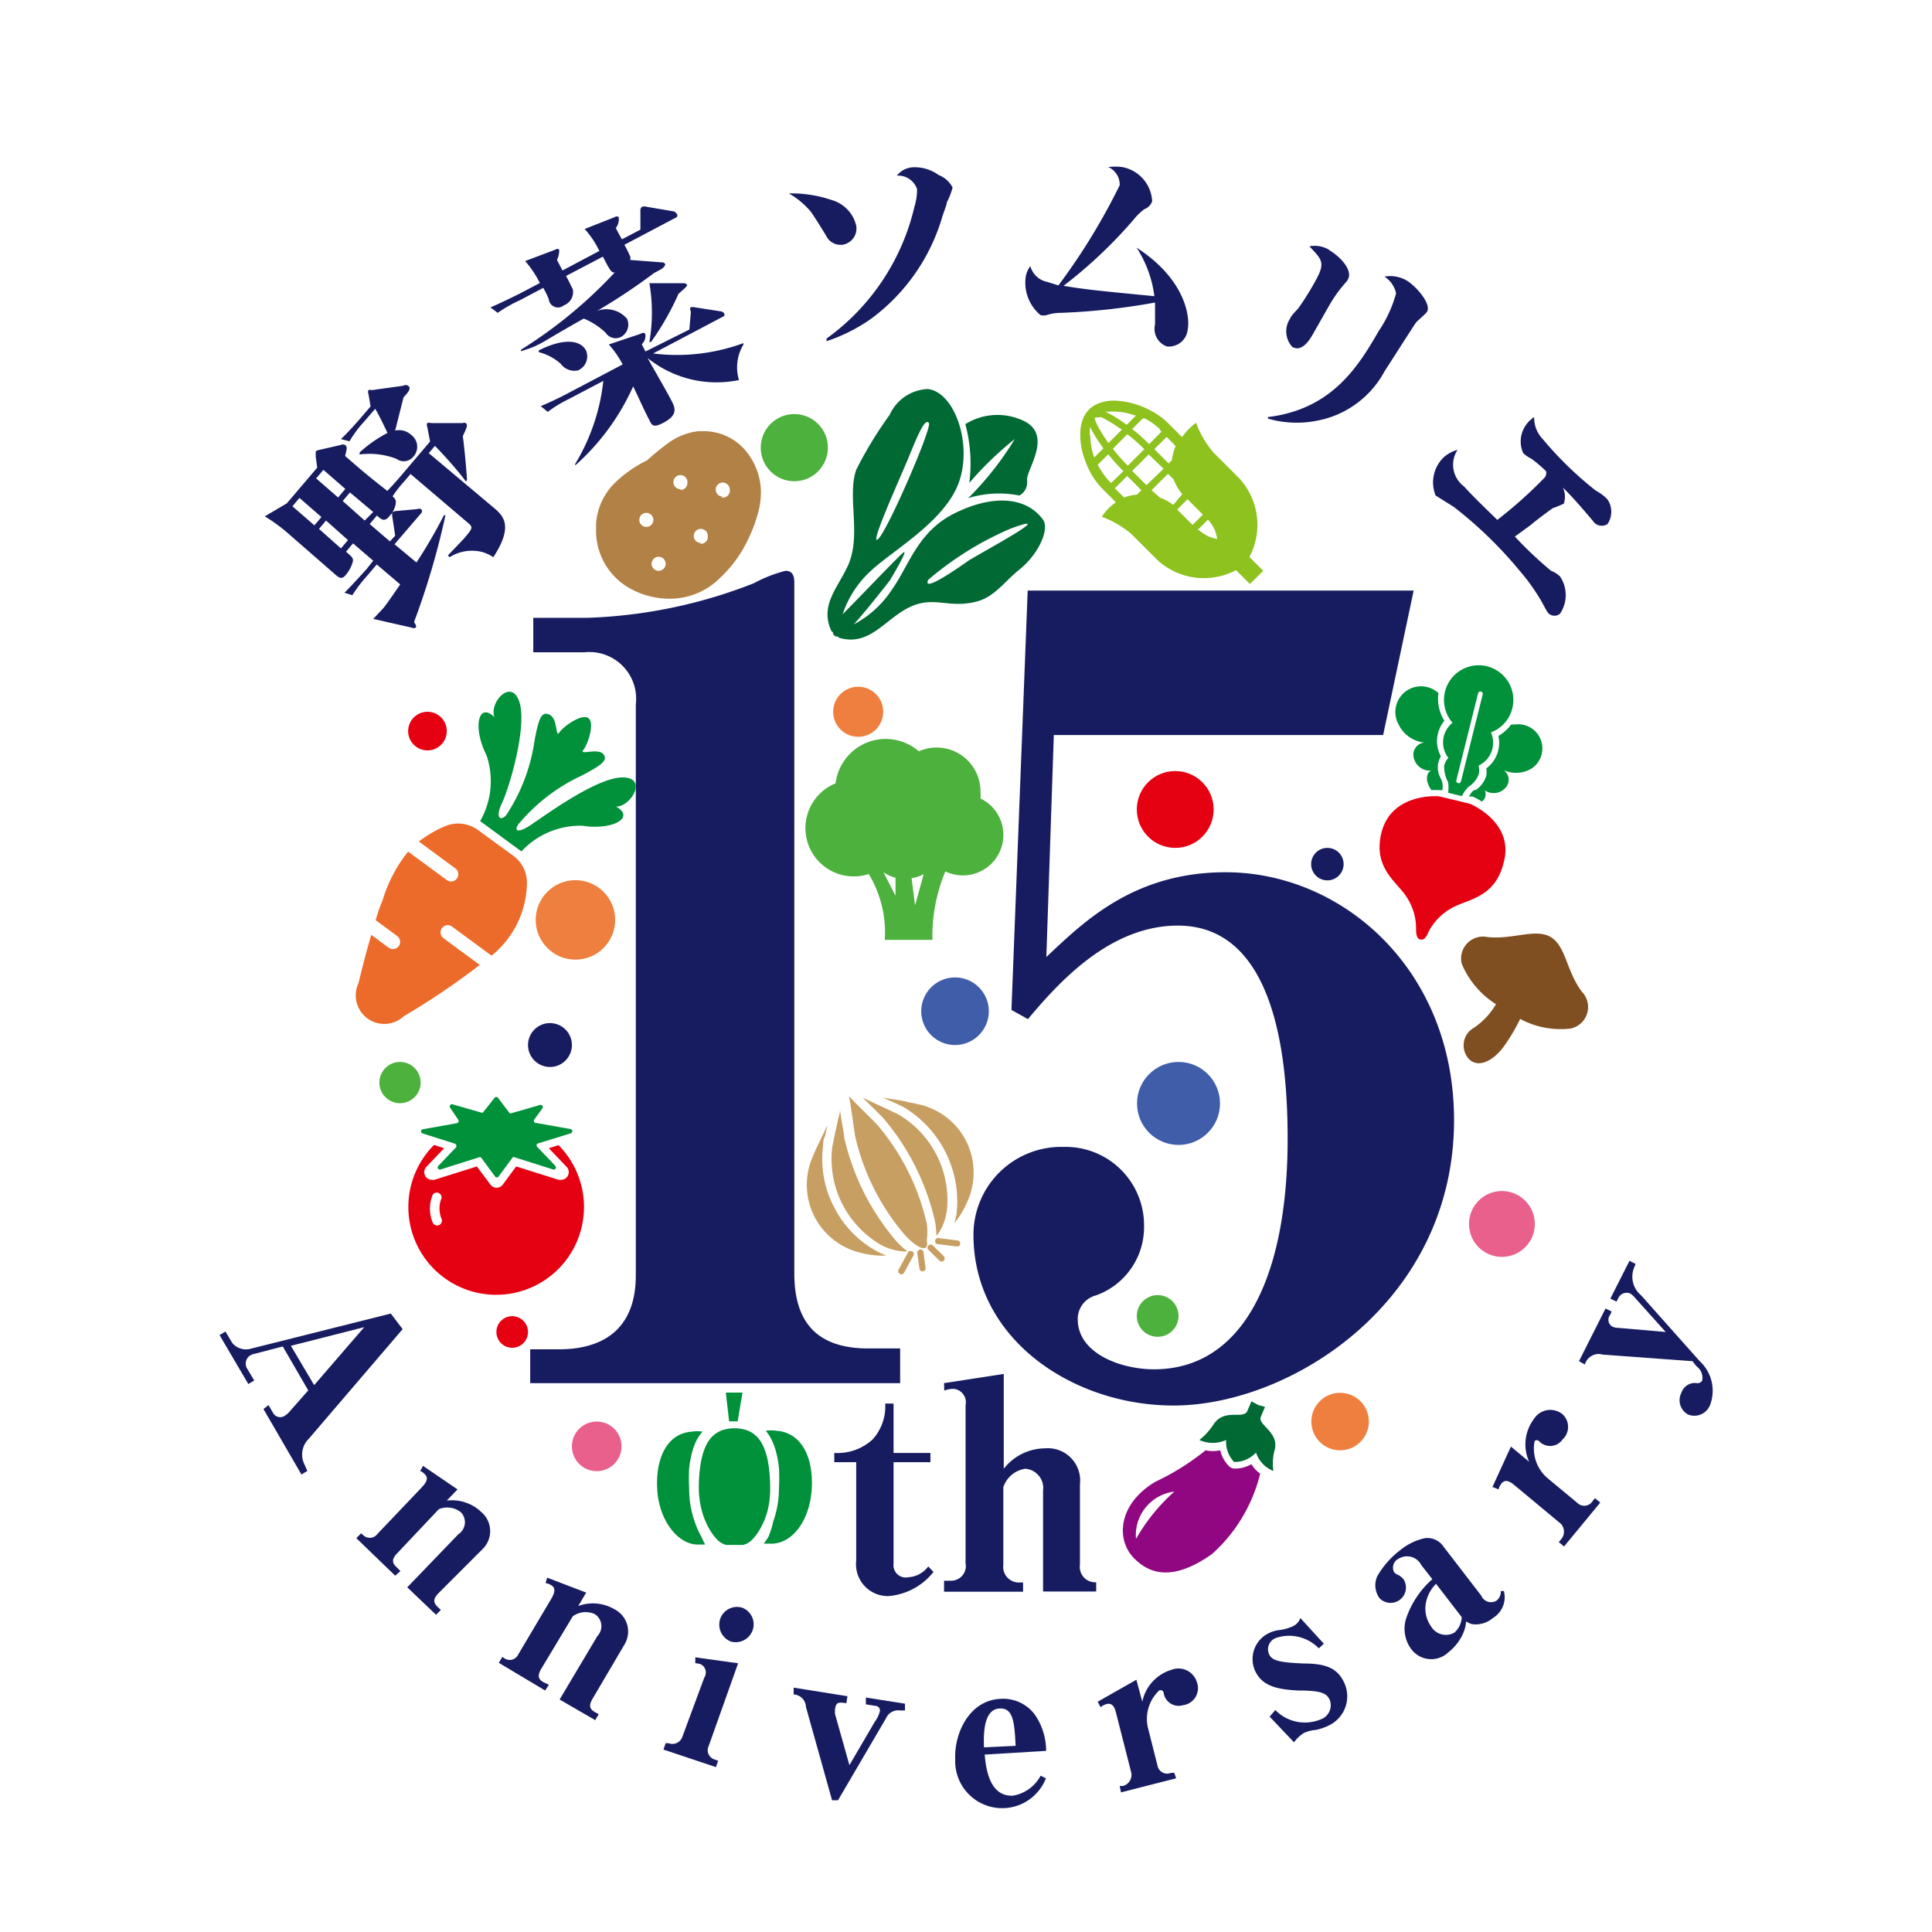 <svg id="3e9e738e-3ca2-4354-bedd-81f825aae73d" data-name="レイヤー 1" xmlns="http://www.w3.org/2000/svg" width="88" height="88" viewBox="0 0 88 88">
  <defs>
    <style>
      .c02f001f-c49b-4207-9b26-c9a07c8bf3a7 {
        fill: #fff;
      }

      .\35 8edbd25-a81b-4fb5-8ee5-bc3104b7f5a6 {
        fill: #171c61;
      }

      .d2acc31f-94ba-41d7-abcc-cb580df62904 {
        fill: #4db13d;
      }

      .\30 9c061a5-f062-45bc-b049-9e3554d45dfb {
        fill: #e50012;
      }

      .d2e4d9c7-347e-4951-b05f-f96098408fd0 {
        fill: #00913a;
      }

      .\38 65712be-7b90-450a-a1dc-2edf53a509e9 {
        fill: #006934;
      }

      .ed6c345c-5d73-4e03-99dd-c69bf7919fcd {
        fill: #910782;
      }

      .\32 4e1e818-e9d1-474a-8f4d-93ab2b4fb6ca {
        fill: #ec6b2a;
      }

      .cb21076c-ec13-4a5c-8f95-33d801203825 {
        fill: #c79f62;
      }

      .\32 c199369-c293-4282-8119-871145c61422 {
        fill: #b28146;
      }

      .\33 8619a5b-bc3a-4b18-ad17-e1659b60ffc2 {
        fill: #804f21;
      }

      .ba6241e6-494a-4e42-9c22-7b994c6e149f {
        fill: #8dc21f;
      }

      .\33 0fd98dc-3fba-4220-9b01-778b96ea3b28 {
        fill: #ee7f3e;
      }

      .\32 bd8224f-399c-4b0b-9986-fbabcc234918 {
        fill: #e9608d;
      }

      .\38 0f375eb-2cb0-440d-b09d-cbbbda1ee868 {
        fill: #405da9;
      }
    </style>
  </defs>
  <title>15th_logo</title>
  <g>
    <circle class="c02f001f-c49b-4207-9b26-c9a07c8bf3a7" cx="44" cy="44" r="44"/>
    <g>
      <g>
        <path class="58edbd25-a81b-4fb5-8ee5-bc3104b7f5a6" d="M21.08,19.87c0.06,0.37.19,1.79,0.19,2l-0.05.06c-0.31-.43-1-1.21-1.41-1.62l-0.28.33,3,2.52c0.43,0.37.84,0.84-.06,2.22a1.78,1.78,0,0,0-.52-0.24,1.9,1.9,0,0,0-1.47.24L20.4,25.3c0.12-.13.66-0.68,0.76-0.8,0.41-.48.39-0.49,0.09-0.74L18.7,21.59l-0.29.34a5.35,5.35,0,0,0-.53.68c0.13,0.11.26,0.22,0,.73A0.32,0.32,0,0,1,18,23.28L19,23.19a0.23,0.23,0,0,1,.18,0,0.13,0.13,0,0,1,0,.19l-1.21,1.41,1,0.83a22.92,22.92,0,0,0,1.25-2.15h0.07a35,35,0,0,1-1.43,4.86c0.09,0.15.12,0.21,0.07,0.26a0.17,0.17,0,0,1-.17,0L17,28.19l0.46-.49c0.15-.17.71-1,0.77-1.08l-1.07-.91-0.44.52a6.28,6.28,0,0,0-.67.88L15.69,27c0.45-.45.93-1,1-1.07L17,25.54l-0.92-.79-0.32.38c0.29,0.25.34,0.29,0.31,0.46a1.62,1.62,0,0,1-.34.62c-0.17.2-.3,0.1-0.48-0.06l-2.11-1.84a7.51,7.51,0,0,0-1.08-.79l1-.59,1.39-1.63-0.07-.5c0-.19,0-0.2,0-0.24a0.32,0.32,0,0,1,.13-0.06l1-.23a0.23,0.23,0,0,1,.21,0c0.1,0.09.09,0.13,0,.5,0.82,0.71.88,0.77,1.92,1.59,0.26-.26.68-0.75,0.7-0.78l1.25-1.47-0.13-.67a0.21,0.21,0,0,1,0-.17,0.27,0.27,0,0,1,.17,0l1.45,0a0.15,0.15,0,0,1,.13,0C21.31,19.36,21.29,19.41,21.08,19.87Zm-7.44,2.81-0.32.38,1,0.87,0.32-.38Zm1.09-1.28-0.33.39,1,0.87,0.33-.39Zm0.12,2.31-0.32.38,1,0.89,0.32-.38Zm3.53-5.61L18,19.61a0.82,0.82,0,0,1,.73.2,0.67,0.67,0,0,1,.09,1,0.56,0.56,0,0,1-.76.09,3.45,3.45,0,0,0-1.68-.2l0-.09a5.79,5.79,0,0,1,1.27-.89c-0.25-.53-0.43-0.88-0.56-1.1l-0.51.59a5.1,5.1,0,0,0-.66.89L15.53,20c0.46-.44.93-1,1-1.08l0.35-.41-0.1-.58a0.21,0.21,0,0,1,0-.16,0.23,0.23,0,0,1,.15,0l1.44-.2a0.21,0.21,0,0,1,.22,0C18.73,17.68,18.64,17.82,18.38,18.1Zm-2.44,4.33-0.33.39,1,0.89L17,23.32Zm1.78,1.1c-0.21.25-.35,0.14-0.55-0.05l-0.33.39,0.92,0.79L18,24.4l-0.13-.86a0.44,0.44,0,0,1,0-.18S17.77,23.47,17.72,23.53Z"/>
        <path class="58edbd25-a81b-4fb5-8ee5-bc3104b7f5a6" d="M30.75,9.93l-2.31,1.22a5.39,5.39,0,0,1,.26.52,0.22,0.22,0,0,1,0,.17l1.44,0.11a0.15,0.15,0,0,1,.16.09c0,0.08-.12.18-0.15,0.2s-0.24.14-.35,0.19a27.34,27.34,0,0,1-2.6,1.73,1.23,1.23,0,0,1,1.36.36,0.64,0.64,0,0,1-.3.84,0.54,0.54,0,0,1-.67-0.2,3.21,3.21,0,0,0-1-.65c-0.57.32-1.14,0.65-1.73,1S24,15.9,23.73,16l0-.07A21,21,0,0,0,28,12.41c-0.14,0-.17,0-0.54-0.72l-1.68.88c0.1,0.16.25,0.5,0.31,0.6a0.65,0.65,0,0,1-.41.74,0.42,0.42,0,0,1-.68-0.25c0-.08-0.22-0.48-0.25-0.55l-1.08.57a6.31,6.31,0,0,0-1,.57L22.34,14c0.59-.25,1.23-0.58,1.32-0.62l0.93-.49a4.82,4.82,0,0,0-.67-1l1.38-.52a0.13,0.13,0,0,1,.17,0,1,1,0,0,1-.1.47l0.25,0.48,1.68-.89a4.2,4.2,0,0,0-.67-1L28,9.89a0.14,0.14,0,0,1,.18,0,0.67,0.67,0,0,1-.13.5s0.24,0.46.28,0.51l0.84-.44,0-.85a0.22,0.22,0,0,1,.07-0.19,0.37,0.37,0,0,1,.22,0l1.18,0.2a0.23,0.23,0,0,1,.17.1A0.12,0.12,0,0,1,30.75,9.93Zm-4.38,6.93a0.77,0.77,0,0,1-.83-0.29,2.37,2.37,0,0,0-1-.53l0-.08c1.09-.55,1.88-0.5,2.15,0A0.69,0.69,0,0,1,26.37,16.85Zm7.29,0.45a5,5,0,0,1-4.16-1c0.16,0.3,1,1.74,1.15,2.07s0.1,0.59-.42.87-0.55.08-.66-0.13c-0.22-.41-0.52-1.1-0.73-1.52a10.61,10.61,0,0,1-2.64,3.6l0-.07a9.19,9.19,0,0,0,1.28-3.78l-1.58.83a5.69,5.69,0,0,0-.95.58l-0.32-.26c0.45-.19.89-0.4,1.32-0.63l2.41-1.27a4.31,4.31,0,0,0-.63-0.91l1.46-.49a0.15,0.15,0,0,1,.2,0,0.51,0.51,0,0,1-.16.48l0.17,0.33,2-1,0.07-.82A0.21,0.21,0,0,1,31.45,14a0.38,0.38,0,0,1,.21,0l1.16,0.18a0.22,0.22,0,0,1,.16.09c0.05,0.1,0,.14-0.08.17l-3.15,1.66a8.77,8.77,0,0,0,4.11-.47l0,0.07A2,2,0,0,0,33.66,17.31Zm-2.75-3.94a12.17,12.17,0,0,1-1.26,2.21l-0.07,0a8,8,0,0,0,0-2.68h1.52a0.2,0.2,0,0,1,.19.07C31.32,13,31.29,13.05,30.92,13.37Z"/>
        <path class="58edbd25-a81b-4fb5-8ee5-bc3104b7f5a6" d="M36.93,9.64a3.68,3.68,0,0,0-1-.83,5.68,5.68,0,0,1,1.95.3A1.6,1.6,0,0,1,39,10.28a0.75,0.75,0,0,1-.64.87,0.73,0.73,0,0,1-.73-0.41C37.48,10.49,37.09,9.86,36.93,9.64Zm0.72,5.78a10.27,10.27,0,0,0,4-6,2.64,2.64,0,0,0,.12-0.81A0.91,0.91,0,0,0,40.85,8a1,1,0,0,1,.72-0.38,1.85,1.85,0,0,1,1.18.35,1.23,1.23,0,0,1,.64.57,3.17,3.17,0,0,1-.26.67c0,0.09-.15.48-0.2,0.63a8.86,8.86,0,0,1-3.28,4.7,7.77,7.77,0,0,1-2,1Z"/>
        <path class="58edbd25-a81b-4fb5-8ee5-bc3104b7f5a6" d="M51.77,11.28C54,12.72,54.21,14.44,54.1,15a0.86,0.86,0,0,1-.95.78,0.85,0.85,0,0,1-.54-1c0-.16,0-0.88,0-1a30.07,30.07,0,0,1-4.28.47,2.07,2.07,0,0,0-.65.1,0.54,0.54,0,0,1-.29,0,1.92,1.92,0,0,1-.66-1.8,1.21,1.21,0,0,1,.2-0.43,1,1,0,0,0,.77.72L48.21,13A29,29,0,0,0,51,8.44a0.87,0.87,0,0,0-.52-0.83,2.5,2.5,0,0,1,.64,0,1.67,1.67,0,0,1,1.36,1.56,0.6,0.6,0,0,1-.36.36,2.82,2.82,0,0,0-.5.49,21,21,0,0,1-3.18,3c1,0.16,1.33.2,4.14,0.47A5.27,5.27,0,0,0,51.77,11.28Z"/>
        <path class="58edbd25-a81b-4fb5-8ee5-bc3104b7f5a6" d="M57.71,19c3-.34,4.2-2.39,5.1-3.94a5.72,5.72,0,0,0,.78-1.7,1.21,1.21,0,0,0-.53-0.76,1.48,1.48,0,0,1,1,.17c0.43,0.25,1.15,1.07.94,1.43-0.06.1-.45,0.42-0.51,0.5s-1.21,1.88-1.43,2.22A4.41,4.41,0,0,1,60,19.16a4.74,4.74,0,0,1-2.24-.09V19Zm2.83-7.61c0.45,0.26,1.11.9,0.85,1.35a1.17,1.17,0,0,1-.14.18,6.15,6.15,0,0,0-.71,1l-0.75,1.32c-0.13.22-.48,0.82-0.93,0.56a1.05,1.05,0,0,1-.09-1.3c0-.08.31-0.39,0.36-0.45,0.19-.26.4-0.59,0.59-0.91,0.67-1.14.6-1.21-.08-1.92A1.27,1.27,0,0,1,60.54,11.38Z"/>
        <path class="58edbd25-a81b-4fb5-8ee5-bc3104b7f5a6" d="M71.23,22.94a4.11,4.11,0,0,1-.49.2c-0.13.08-.85,0.62-1,0.76L69,24.44A17.85,17.85,0,0,0,70.65,26a1.2,1.2,0,0,1,.41.26,1.52,1.52,0,0,1,0,1.69,0.39,0.39,0,0,1-.56-0.05c-0.07-.09-0.3-0.55-0.36-0.63A9,9,0,0,0,69.22,26a18.82,18.82,0,0,0-3-2.91l-0.83-.52a1.59,1.59,0,0,1,.38-1.75,1.54,1.54,0,0,1,.62-0.33,1.23,1.23,0,0,0,.3,1.67c0.33,0.38,1.12,1.14,1.51,1.52a20.19,20.19,0,0,0,2.14-1.91,0.33,0.33,0,0,0,.08-0.31,6.42,6.42,0,0,0-.66-0.56,1.59,1.59,0,0,1-.38-0.26,1.3,1.3,0,0,1,.39-1.56A0.41,0.41,0,0,1,69.88,19a1.39,1.39,0,0,0,.39,1,16.23,16.23,0,0,0,2.42,2.35,2,2,0,0,1,.53.4,1,1,0,0,1,0,1.12,0.48,0.48,0,0,1-.67-0.15c-0.44-.52-0.9-1.06-1.36-1.51A1,1,0,0,1,71.23,22.94Z"/>
      </g>
      <g>
        <path class="58edbd25-a81b-4fb5-8ee5-bc3104b7f5a6" d="M12,64.18L12.23,64l0.21,0.36a0.37,0.37,0,0,0,.54.12,0.84,0.84,0,0,0,.18-0.15l0.88-1-1.16-2-1.31.34a0.7,0.7,0,0,0-.16.06,0.44,0.44,0,0,0-.14.63l0.31,0.52-0.27.16L10,60.81l0.27-.16,0.31,0.52a0.81,0.81,0,0,0,.77.28l6.45-1.62,0.54,0.71-4.28,5a1,1,0,0,0-.22,1.1L14,67l-0.27.16Zm4.59-3.73-3.34.85,1.06,1.79Z"/>
        <path class="58edbd25-a81b-4fb5-8ee5-bc3104b7f5a6" d="M18.55,72.3l2.33-2.42a0.65,0.65,0,0,0,.11-1,1,1,0,0,0-1-.14l-1.89,2c-0.26.27-.25,0.43-0.06,0.62l0.2,0.2L18,71.77l-1.77-1.71,0.22-.22,0.1,0.09a0.43,0.43,0,0,0,.64-0.06l2-2.1c0.24-.25.34-0.45,0.16-0.62A0.61,0.61,0,0,0,19.14,67l0.13-.23,1.57,1.07-0.49.51a1.93,1.93,0,0,1,1.56.51,1.14,1.14,0,0,1,.07,1.7l-2,2c-0.26.27-.25,0.43-0.05,0.63l0.15,0.14-0.22.22Z"/>
        <path class="58edbd25-a81b-4fb5-8ee5-bc3104b7f5a6" d="M25.49,77.41l1.72-2.89a0.65,0.65,0,0,0-.12-1,1,1,0,0,0-1,.1L24.66,76c-0.19.32-.15,0.48,0.09,0.62L25,76.74,24.83,77l-2.11-1.26,0.16-.27L23,75.55a0.43,0.43,0,0,0,.61-0.2l1.49-2.51c0.17-.29.23-0.51,0-0.64a0.61,0.61,0,0,0-.25-0.09l0.07-.25,1.78,0.68-0.36.61a1.93,1.93,0,0,1,1.63.14,1.14,1.14,0,0,1,.46,1.64L27,77.36c-0.19.32-.15,0.48,0.09,0.62l0.18,0.1-0.16.27Z"/>
        <path class="58edbd25-a81b-4fb5-8ee5-bc3104b7f5a6" d="M30.22,79.69l0.1-.29,0.13,0a0.48,0.48,0,0,0,.63-0.29l1-2.7a0.42,0.42,0,0,0-.15-0.6,0.82,0.82,0,0,0-.26-0.05l0-.27,1.95,0.27-1.34,3.77a0.44,0.44,0,0,0,.26.61l0.17,0.06-0.1.29Zm3.07-4.92a0.83,0.83,0,0,1-.48-1.05,0.81,0.81,0,0,1,1-.49,0.81,0.81,0,0,1,.48,1A0.82,0.82,0,0,1,33.29,74.77Z"/>
        <path class="58edbd25-a81b-4fb5-8ee5-bc3104b7f5a6" d="M38.17,82L37.9,82l-1.19-4.25a0.59,0.59,0,0,0-.56-0.57l0-.31,2.45,0.39-0.05.32c-0.33-.05-0.46-0.06-0.51.23a0.93,0.93,0,0,0,0,.28l0.65,2.31,1.17-2A1.21,1.21,0,0,0,40.06,78a0.21,0.21,0,0,0-.19-0.3l-0.43-.07,0-.31,1.78,0.28,0,0.31-0.22,0a0.6,0.6,0,0,0-.64.35Z"/>
        <path class="58edbd25-a81b-4fb5-8ee5-bc3104b7f5a6" d="M44.85,79.92c0.06,0.6.2,1.92,1.29,1.87a1.76,1.76,0,0,0,1.26-.91L47.64,81a2.14,2.14,0,0,1-4.13-.89c-0.05-1.14.63-2.67,2.07-2.73a1.79,1.79,0,0,1,1.57.74,2.92,2.92,0,0,1,.5,1.63Zm0.71-2.1c-0.78,0-.76,1.21-0.74,1.77l1.44-.07C46.21,78.5,46.16,77.8,45.56,77.82Z"/>
        <path class="58edbd25-a81b-4fb5-8ee5-bc3104b7f5a6" d="M53.88,77.67A0.69,0.69,0,0,1,53,77.09,0.14,0.14,0,0,0,52.8,77a1.77,1.77,0,0,0-.51,1.71l0.43,1.7a0.45,0.45,0,0,0,.62.34l0.15,0L53.57,81l-2.51.64L51,81.35l0.15,0a0.53,0.53,0,0,0,.38-0.6L50.83,78c-0.05-.2-0.15-0.46-0.43-0.38a0.69,0.69,0,0,0-.27.14L50,77.51l1.76-1,0.27,1a1.92,1.92,0,0,1,1.32-1.45,0.88,0.88,0,0,1,1.17.57A0.78,0.78,0,0,1,53.88,77.67Z"/>
        <path class="58edbd25-a81b-4fb5-8ee5-bc3104b7f5a6" d="M57.83,78.19l0.26-.3a1.88,1.88,0,0,0,2.08.42,0.68,0.68,0,0,0,.39-0.9C60.42,77.13,60.19,77,59.13,77c-0.9-.05-1.61-0.17-1.95-0.87a1.31,1.31,0,0,1,.65-1.76,1.52,1.52,0,0,1,.41-0.12,1.94,1.94,0,0,0,.56-0.14,0.67,0.67,0,0,0,.43-0.41l1.07,1.17-0.23.21a1.88,1.88,0,0,0-1.93-.48,0.55,0.55,0,0,0-.34.74c0.13,0.27.36,0.38,1.57,0.43,1,0,1.53.2,1.84,0.84a1.47,1.47,0,0,1-.72,2,2.57,2.57,0,0,1-.57.19c-0.19,0-.46.1-0.54,0.14a1.7,1.7,0,0,0-.44.42Z"/>
        <path class="58edbd25-a81b-4fb5-8ee5-bc3104b7f5a6" d="M68,73.7a1.21,1.21,0,0,1-.93.28,0.7,0.7,0,0,1-.29-0.13,1.7,1.7,0,0,1-.21.7,2.28,2.28,0,0,1-.61.72,1.13,1.13,0,0,1-1.69-.17,1.56,1.56,0,0,1-.22-1.39,4.17,4.17,0,0,1,1.19-1.78l-0.5-.64A0.73,0.73,0,0,0,63.7,71a0.45,0.45,0,0,0-.2.61,0.38,0.38,0,0,0,.17.12,0.71,0.71,0,0,1,.27.22,0.7,0.7,0,0,1-1.1.85,1,1,0,0,1-.11-1,4,4,0,0,1,1.07-1.21,2.65,2.65,0,0,1,1.11-.53,0.89,0.89,0,0,1,.85.4l1.71,2.22a0.48,0.48,0,0,0,.69.23,0.52,0.52,0,0,0,.2-0.44H68.5A1.11,1.11,0,0,1,68,73.7Zm-2.59-1.56a1.68,1.68,0,0,0-.44.77,1.4,1.4,0,0,0,.22,1.18,0.78,0.78,0,0,0,1.06.27,1,1,0,0,0,.33-0.7Z"/>
        <path class="58edbd25-a81b-4fb5-8ee5-bc3104b7f5a6" d="M71.17,65.57a0.69,0.69,0,0,1-1.07.07,0.14,0.14,0,0,0-.2,0,1.77,1.77,0,0,0,.59,1.69l1.35,1.12a0.45,0.45,0,0,0,.71-0.09l0.1-.12,0.24,0.2-1.65,2L71,70.24l0.1-.12a0.53,0.53,0,0,0,0-.71l-2.14-1.78c-0.16-.13-0.39-0.28-0.57-0.06a0.68,0.68,0,0,0-.13.27l-0.28-.11,0.84-1.84,0.83,0.69a1.92,1.92,0,0,1,.22-1.95,0.88,0.88,0,0,1,1.28-.23A0.78,0.78,0,0,1,71.17,65.57Z"/>
        <path class="58edbd25-a81b-4fb5-8ee5-bc3104b7f5a6" d="M74.44,57.72A1.1,1.1,0,0,0,74.75,59l2.67,3a1.83,1.83,0,0,1,.47,2,0.77,0.77,0,0,1-1,.43,0.74,0.74,0,0,1-.3-1A0.64,0.64,0,0,1,77.29,63a0.25,0.25,0,0,0,.24-0.11,0.64,0.64,0,0,0-.26-0.66L77.09,62,73,61.7a0.65,0.65,0,0,0-.81.45L71.92,62l1.21-2.4,0.28,0.14-0.07.15a0.36,0.36,0,0,0,.09.53,0.56,0.56,0,0,0,.25.06l2.19,0.19-1.41-1.57a0.81,0.81,0,0,0-.22-0.19,0.43,0.43,0,0,0-.51.18l-0.1.2-0.28-.14,0.87-1.72,0.28,0.14Z"/>
      </g>
      <g>
        <g>
          <path class="58edbd25-a81b-4fb5-8ee5-bc3104b7f5a6" d="M41,63H24.15V61.46h1.29c2.23,0,3.52-1.09,3.52-3.37v-26a2.13,2.13,0,0,0-2.33-2.38H24.29V28.14h2.48a22.66,22.66,0,0,0,7.58-1.58A6.16,6.16,0,0,1,35.78,26c0.3,0,.4.2,0.4,0.54V58c0,2.13.94,3.42,3.37,3.42H41V63Z"/>
          <path class="58edbd25-a81b-4fb5-8ee5-bc3104b7f5a6" d="M47.66,43.59c1.73-1.63,4-3.86,8.17-3.86,5.3,0,10.4,4.41,10.4,11.29,0,8.27-7.43,13-12.78,13-4.56,0-9.11-3-9.11-7.78a4,4,0,0,1,4.11-4,3.57,3.57,0,0,1,3.66,3.61A3.3,3.3,0,0,1,49.93,59a1.11,1.11,0,0,0-.84,1.09c0,1.58,2,2.28,3.47,2.28,4.06,0,6.09-4.21,6.09-10.5,0-3.37-.45-9.71-5-9.71-3.12,0-5.45,2.62-6.83,4.26L46.07,46,46.81,26.9H64.39L63,33.48h-15Z"/>
        </g>
        <path class="d2acc31f-94ba-41d7-abcc-cb580df62904" d="M44.66,36.37a2,2,0,0,0,0-.31,2,2,0,0,0-2.81-1.84,2.3,2.3,0,0,0-3.79,1.46,2.2,2.2,0,0,0,1.51,4.13,5.15,5.15,0,0,1,.73,3h2.17a7.68,7.68,0,0,1,.59-3.12A1.84,1.84,0,1,0,44.66,36.37Zm-4.42,3.36a1.8,1.8,0,0,0,.55.25V40.8Zm1.44,1.51L41.52,40a1.79,1.79,0,0,0,.55-0.18Z"/>
        <g>
          <path class="09c061a5-f062-45bc-b049-9e3554d45dfb" d="M25.44,52.16L25,52.3l0.81,0.85a0.35,0.35,0,0,1-.25.59l-0.11,0-1.94-.61-0.61.83a0.35,0.35,0,0,1-.56,0l-0.62-.83-1.94.61-0.11,0a0.35,0.35,0,0,1-.25-0.59l0.81-.85-0.46-.15A4,4,0,1,0,25.44,52.16ZM20,55.8a0.22,0.22,0,0,1-.29-0.11,1.66,1.66,0,0,1,0-1.27,0.22,0.22,0,0,1,.4.16,1.22,1.22,0,0,0,0,.93A0.22,0.22,0,0,1,20,55.8Z"/>
          <path class="d2e4d9c7-347e-4951-b05f-f96098408fd0" d="M19.23,51.62l1.48,0.47a0.1,0.1,0,0,1,.07.07,0.1,0.1,0,0,1,0,.09l-0.82.86a0.1,0.1,0,0,0,.1.16l1.74-.55a0.1,0.1,0,0,1,.11,0l0.64,0.87a0.1,0.1,0,0,0,.16,0l0.64-.87a0.1,0.1,0,0,1,.11,0l1.74,0.55a0.1,0.1,0,0,0,.1-0.16l-0.82-.86a0.1,0.1,0,0,1,0-.16L26,51.62a0.1,0.1,0,0,0,0-.19l-1.57-.28A0.1,0.1,0,0,1,24.33,51l0.38-.52a0.1,0.1,0,0,0-.11-0.15l-1.29.37a0.1,0.1,0,0,1-.1,0L22.68,50a0.1,0.1,0,0,0-.15,0L22,50.67a0.1,0.1,0,0,1-.1,0l-1.29-.37a0.1,0.1,0,0,0-.11.15L20.87,51a0.1,0.1,0,0,1-.06.16l-1.57.28A0.1,0.1,0,0,0,19.23,51.62Z"/>
        </g>
        <g>
          <path class="865712be-7b90-450a-a1dc-2edf53a509e9" d="M47.5,23.66c-0.78-1.05-2.29-1.13-4-.29s-2.09,2.39-2.87,3.48a4.7,4.7,0,0,1-1.74,1.59c0.64-.71,1.64-2,1.64-2s0.94-1.56.59-1.25-2,2.05-2.74,2.79a4.68,4.68,0,0,1,1.31-2c1-.93,3.39-2.26,4-4.05s-0.25-4.1-1.44-4.21a2,2,0,0,0-1.73,1.18A17.91,17.91,0,0,0,39,21.4c-0.43,1.23.26,3-.39,4.39-0.46,1-1.27,1.78-.75,2.93a0.12,0.12,0,0,0,.08.07,0.19,0.19,0,0,0,.23.2,0.12,0.12,0,0,0,.08.07c1.22,0.33,1.87-.58,2.79-1.18,1.3-.86,1.93-0.19,3.22-0.43,1-.17,1.37-0.86,2.2-1.53S47.83,24.1,47.5,23.66Zm-6.09-2.88c0.5-1.24.75-1.72,0.9-1.51S40.44,24.15,40,24.55,40.9,22,41.41,20.78Zm2.8,4.69C43.46,26,42,27,42.28,26.41A14.6,14.6,0,0,1,46,24.09C48.32,23.22,45,25,44.21,25.48Z"/>
          <path class="865712be-7b90-450a-a1dc-2edf53a509e9" d="M44.15,22A14.81,14.81,0,0,1,46.22,20a14,14,0,0,1-2.12,2.69,4.74,4.74,0,0,1,2.33-.12,0.68,0.68,0,0,0,.35-0.69c-0.05-.5,1.33-2.21-0.37-2.8a2.75,2.75,0,0,0-2.44.24A6.89,6.89,0,0,1,44.15,22Z"/>
        </g>
        <g>
          <path class="865712be-7b90-450a-a1dc-2edf53a509e9" d="M57.43,64.53l0.19-.45L57.32,64,57,63.83l-0.19.45c-0.2.38-1-.13-1.51,0.56a3,3,0,0,1-.67.75,1.48,1.48,0,0,0,1.22,0,1.32,1.32,0,0,0,.36,1,1.32,1.32,0,0,0,1-.43A1.35,1.35,0,0,0,58,67a2.36,2.36,0,0,1,.07-1C58.24,65.21,57.27,64.9,57.43,64.53Z"/>
          <path class="ed6c345c-5d73-4e03-99dd-c69bf7919fcd" d="M57,66.69a1.47,1.47,0,0,1-.82.2A0.37,0.37,0,0,1,56,66.8a1.48,1.48,0,0,1-.42-0.74,1.68,1.68,0,0,1-.67,0,11.14,11.14,0,0,1-2.28,1.43c-1.69,1-1.81,2.61-1,3.46s1.92,1,3.57-.16a7.21,7.21,0,0,0,2.2-3.67A1.33,1.33,0,0,1,57,66.69Zm-5.26,3.37a2,2,0,0,1,1.75-2.12A8.44,8.44,0,0,0,51.76,70.07Z"/>
        </g>
        <g>
          <path class="d2e4d9c7-347e-4951-b05f-f96098408fd0" d="M64.88,33.82a0.56,0.56,0,0,0-.5.62,0.76,0.76,0,0,0,.82.66c-0.25.08-.29,0.5,0,0.89a3.07,3.07,0,0,1,.36,0H65.6l0.1,0a1.28,1.28,0,0,0,0-.34,1.45,1.45,0,0,0-.08-0.2,1,1,0,0,1-.11-0.69,1.13,1.13,0,0,1,.12-0.31,1.45,1.45,0,0,1,.16-1.62,1.88,1.88,0,0,1-.27-1.27l-0.14-.1a1.17,1.17,0,0,0-1.67,1.55A1.45,1.45,0,0,0,64.88,33.82Z"/>
          <path class="09c061a5-f062-45bc-b049-9e3554d45dfb" d="M66.95,36.61l-0.7-.17-0.71-.17s-2.16-.19-2.62,1.67c-0.37,1.52.61,2.17,1.06,2.79a2.61,2.61,0,0,1,.52,1.59c0,0.33.07,0.44,0.18,0.47s0.25,0,.38-0.33a2.62,2.62,0,0,1,1.2-1.17c0.69-.34,1.86-0.46,2.23-2C69,37.44,66.95,36.61,66.95,36.61Z"/>
          <path class="d2e4d9c7-347e-4951-b05f-f96098408fd0" d="M69,33l-0.17,0a1.87,1.87,0,0,1-.58.52A1.45,1.45,0,0,1,67.7,35a1.13,1.13,0,0,1,0,.33,1.21,1.21,0,0,1-.46.64L67.12,36a1,1,0,0,0-.21.28l0.1,0,0.06,0a3.3,3.3,0,0,1,.43.23A0.42,0.42,0,0,0,67.63,36a0.72,0.72,0,0,0,1-.19,0.53,0.53,0,0,0-.14-0.73A1.37,1.37,0,0,0,69.77,35,1.1,1.1,0,0,0,69,33Z"/>
          <path class="d2e4d9c7-347e-4951-b05f-f96098408fd0" d="M66.16,32.92a1.15,1.15,0,0,0-.19,1.6,0.83,0.83,0,0,0-.19.36,1.49,1.49,0,0,0,.18.75,1.67,1.67,0,0,1,0,.48l0.63,0.15a1.4,1.4,0,0,1,.31-0.43,1.15,1.15,0,0,0,.45-0.55,0.83,0.83,0,0,0,0-.41,1.15,1.15,0,0,0,.56-1.51A1.58,1.58,0,1,0,66.16,32.92Zm1.17-1.36a0.11,0.11,0,0,1,.21.05l-1,4a0.11,0.11,0,0,1-.21-0.05Z"/>
        </g>
        <g>
          <path class="d2e4d9c7-347e-4951-b05f-f96098408fd0" d="M31.65,69.33a4.45,4.45,0,0,1-.26-1.52,8.26,8.26,0,0,1,0-.92,4.58,4.58,0,0,1,.16-0.83,2.81,2.81,0,0,1,.19-0.48A2,2,0,0,1,32,65.21a1.54,1.54,0,0,0-.49,0c-1.16.08-1.67,1.27-1.57,2.69s1,2.52,1.93,2.45l0.25,0A3.12,3.12,0,0,1,31.95,70,3.7,3.7,0,0,1,31.65,69.33Z"/>
          <path class="d2e4d9c7-347e-4951-b05f-f96098408fd0" d="M35.08,67.81A7.08,7.08,0,0,0,35,66.69,3.36,3.36,0,0,0,34.82,66a1.88,1.88,0,0,0-.21-0.4,1.33,1.33,0,0,0-.21-0.23,1.18,1.18,0,0,0-.4-0.23,1.81,1.81,0,0,0-1.09,0,1.18,1.18,0,0,0-.4.23,1.34,1.34,0,0,0-.21.23,1.9,1.9,0,0,0-.21.4,3.38,3.38,0,0,0-.18.69,7.08,7.08,0,0,0-.08,1.13,4.08,4.08,0,0,0,.14,1,3.43,3.43,0,0,0,.36.86,2.46,2.46,0,0,0,.32.43,0.9,0.9,0,0,0,.21.17,0.86,0.86,0,0,0,.22.09l0.16,0h0.45l0.16,0a0.86,0.86,0,0,0,.22-0.09,0.9,0.9,0,0,0,.21-0.17,2.46,2.46,0,0,0,.32-0.43,3.44,3.44,0,0,0,.36-0.86A4.08,4.08,0,0,0,35.08,67.81Z"/>
          <path class="d2e4d9c7-347e-4951-b05f-f96098408fd0" d="M35.37,65.17a1.54,1.54,0,0,0-.49,0,2,2,0,0,1,.25.38,2.84,2.84,0,0,1,.19.48,4.66,4.66,0,0,1,.16.83,8.33,8.33,0,0,1,0,.92,4.45,4.45,0,0,1-.26,1.52A3.74,3.74,0,0,1,35,70a3.15,3.15,0,0,1-.21.31l0.25,0c1,0.07,1.83-1,1.93-2.45S36.52,65.25,35.37,65.17Z"/>
          <path class="d2e4d9c7-347e-4951-b05f-f96098408fd0" d="M33.6,64.74l0.22-1.31H33.06l0.15,1.31H33.6Z"/>
        </g>
        <g>
          <path class="24e1e818-e9d1-474a-8f4d-93ab2b4fb6ca" d="M23.41,39l-0.81-.59-0.81-.59a1.53,1.53,0,0,0-1.46-.21,5.15,5.15,0,0,0-1.25.72l1.64,1.21a0.33,0.33,0,1,1-.39.53l-1.74-1.28A6.47,6.47,0,0,0,17.43,41c-0.1.22-.21,0.54-0.32,0.91l1,0.74a0.33,0.33,0,0,1-.39.53l-0.81-.6c-0.25.86-.48,1.77-0.58,2.2a1.3,1.3,0,0,0,2.06,1.51,34,34,0,0,0,3.27-2.19l0.19-.15-1.67-1.23a0.33,0.33,0,0,1,.39-0.53l1.82,1.34A4.33,4.33,0,0,0,24,40.29,1.53,1.53,0,0,0,23.41,39Z"/>
          <path class="d2e4d9c7-347e-4951-b05f-f96098408fd0" d="M28.36,35.41c-1.16,0-3.42,1.65-4.16,2.15s-0.82.2-.48-0.14a8.22,8.22,0,0,1,2.75-2.08c0.94-.49,1.25-0.72,1-1s-1.11.08-.9-0.18,0.53-1.23.23-1.45-1.13.37-1.32,0.65-0.06-.61-0.44-0.8-0.51.17-.7,1.22A8.22,8.22,0,0,1,23.14,37c-0.23.42-.65,0.38-0.28-0.41s1.15-3.5.8-4.61-1.39,0-1.14.68c-0.74-.71-1,0.48-0.36,1.74a3.67,3.67,0,0,1-.29,3l0.94,0.69,0.94,0.69a3.67,3.67,0,0,1,2.76-1.17c1.39,0.22,2.45-.37,1.55-0.87C28.75,36.74,29.52,35.41,28.36,35.41Z"/>
        </g>
        <g>
          <path class="cb21076c-ec13-4a5c-8f95-33d801203825" d="M40.92,50.76l-0.38-.18L40,50.33,39.3,50l0.28,0.28,0.61,0.6a11,11,0,0,1,2.4,4.76,3.65,3.65,0,0,1,.06.66l0.12-.16a2.57,2.57,0,0,0,.36-1A4.53,4.53,0,0,0,40.92,50.76Z"/>
          <path class="cb21076c-ec13-4a5c-8f95-33d801203825" d="M41.13,57h0.21a3.65,3.65,0,0,1-.49-0.44,11,11,0,0,1-2.4-4.76c0-.19-0.08-0.51-0.13-0.85l-0.06-.39c0,0.14-.05.29-0.09,0.44-0.06.31-.14,0.63-0.19,0.89s-0.07.32-.08,0.42a4.53,4.53,0,0,0,2.22,4.39A2.56,2.56,0,0,0,41.13,57Z"/>
          <path class="cb21076c-ec13-4a5c-8f95-33d801203825" d="M38,55a4.72,4.72,0,0,1-.51-2.81c0-.11,0-0.27.09-0.44l0.11-.5v0l-0.48,1c-0.09.2-.17,0.37-0.21,0.48a3.18,3.18,0,0,0,2.19,4.33,3.9,3.9,0,0,0,1.19.13,3.38,3.38,0,0,1-.41-0.18A4.72,4.72,0,0,1,38,55Z"/>
          <path class="cb21076c-ec13-4a5c-8f95-33d801203825" d="M42.21,56.5a2.58,2.58,0,0,0,0-.78,10.51,10.51,0,0,0-2.28-4.52l-0.59-.59c-0.24-.24-0.5-0.49-0.66-0.68l0,0v0.05c0.05,0.25.1,0.6,0.15,0.94s0.09,0.66.12,0.83a10.51,10.51,0,0,0,2.28,4.52,3.08,3.08,0,0,0,.47.42,0.84,0.84,0,0,0,.34.16,0.16,0.16,0,0,0,.18-0.09A0.63,0.63,0,0,0,42.21,56.5Z"/>
          <path class="cb21076c-ec13-4a5c-8f95-33d801203825" d="M41.88,50.31L41,50.12,40.22,50l0.48,0.21,0.41,0.19a5,5,0,0,1,2.46,4.88,3.45,3.45,0,0,1-.1.43,3.9,3.9,0,0,0,.6-1A3.18,3.18,0,0,0,41.88,50.31Z"/>
          <path class="cb21076c-ec13-4a5c-8f95-33d801203825" d="M41.55,57a0.14,0.14,0,0,0-.2.06l-0.42.77a0.14,0.14,0,1,0,.25.14l0.42-.77A0.14,0.14,0,0,0,41.55,57Z"/>
          <path class="cb21076c-ec13-4a5c-8f95-33d801203825" d="M41.9,56.92a0.14,0.14,0,0,0-.12.16l0.1,0.69a0.14,0.14,0,1,0,.28,0L42.06,57A0.14,0.14,0,0,0,41.9,56.92Z"/>
          <path class="cb21076c-ec13-4a5c-8f95-33d801203825" d="M42.73,56.39a0.14,0.14,0,0,0,0,.28l0.87,0.11a0.14,0.14,0,1,0,0-.28Z"/>
          <path class="cb21076c-ec13-4a5c-8f95-33d801203825" d="M42.49,56.73a0.14,0.14,0,0,0-.2.2l0.5,0.49a0.14,0.14,0,0,0,.2-0.2Z"/>
        </g>
        <path class="2c199369-c293-4282-8119-871145c61422" d="M33.94,20.5a2.49,2.49,0,0,0-1.9-.86H31.81a2.89,2.89,0,0,0-1.4.56,12,12,0,0,0-.94.77,5.66,5.66,0,0,0-1.55,1.11,3,3,0,0,0-.52.78,2.91,2.91,0,0,0-.25,1q0,0.15,0,.29a3,3,0,0,0,1.56,2.66,3.69,3.69,0,0,0,1.8.46,3.22,3.22,0,0,0,2.29-.95,5.71,5.71,0,0,0,1.31-1.83,6.57,6.57,0,0,0,.4-1.06,3.71,3.71,0,0,0,.15-1A3,3,0,0,0,33.94,20.5ZM29.44,24a0.32,0.32,0,1,1,.32-0.32A0.32,0.32,0,0,1,29.44,24ZM30,26a0.32,0.32,0,1,1,.32-0.32A0.32,0.32,0,0,1,30,26Zm1-3.72A0.32,0.32,0,1,1,31.31,22,0.32,0.32,0,0,1,31,22.32Zm0.92,2.45a0.32,0.32,0,1,1,.32-0.32A0.32,0.32,0,0,1,31.9,24.77Zm1-2.11a0.32,0.32,0,1,1,.32-0.32A0.32,0.32,0,0,1,32.86,22.66Z"/>
        <path class="38619a5b-bc3a-4b18-ad17-e1659b60ffc2" d="M72.06,45.18c-0.71-.92-0.73-2.09-1.43-2.5s-1.73.13-2.88,0a1,1,0,0,0-1.17,1.22,4,4,0,0,0,1.56,1.84,3.3,3.3,0,0,1-1,1.07,0.92,0.92,0,0,0-.22,1.44c0.46,0.44,1.16,0,1.58-.59a8.05,8.05,0,0,0,.74-1.25,3.89,3.89,0,0,0,2.29.44A1,1,0,0,0,72.06,45.18Z"/>
        <path class="ba6241e6-494a-4e42-9c22-7b994c6e149f" d="M49.35,20.75a4.25,4.25,0,0,0,.29.72,3.19,3.19,0,0,0,.55.77l0.64,0.64a2.1,2.1,0,0,0-.64.66,4.5,4.5,0,0,1,1.35.79l1.16,1.16a3.13,3.13,0,0,0,3.6.48l0.63,0.63,0.61-.6-0.63-.63a3.13,3.13,0,0,0-.48-3.6l-1.16-1.16a4.49,4.49,0,0,1-.79-1.35,2.72,2.72,0,0,0-.64.65l-0.66-.66a2.84,2.84,0,0,0-.48-0.38,4,4,0,0,0-.58-0.31,3.69,3.69,0,0,0-1.3-.31,1.91,1.91,0,0,0-.82.14,1.24,1.24,0,0,0-.68.71,1.78,1.78,0,0,0-.11.52A3.15,3.15,0,0,0,49.35,20.75Zm1-1.65,0.33,0.19,0.42,0.28-0.61.61a6.77,6.77,0,0,1-.42-0.65,2.27,2.27,0,0,1-.2-0.44l0-.07,0,0,0,0L50.16,19Zm1,0.68a7.57,7.57,0,0,1,.67.58l0.1,0.1-0.75.75-0.1-.1a7.61,7.61,0,0,1-.58-0.67Zm0.39-.85-0.42.42a7.25,7.25,0,0,0-.7-0.46l-0.27-.14,0.21,0a2.7,2.7,0,0,1,1,.13Zm1.16,0.74-0.56.56-0.1-.1a7.8,7.8,0,0,0-.67-0.59l0.48-.48,0.09,0a2.75,2.75,0,0,1,.66.46Zm0.65,0.65a2.15,2.15,0,0,0-.17.64l-0.15.15-0.65-.65,0.56-.56Zm1,3.82,0.47-.47a1.59,1.59,0,0,1,.42.88A1.59,1.59,0,0,1,54.62,24.15Zm-0.93-.93,0.47-.47,0.7,0.7-0.47.47Zm-1.17-.88,0.75-.75,0.26,0.26a2.29,2.29,0,0,0,.39.67L53.44,23a2.18,2.18,0,0,0-.6-0.33Zm-0.23-.23-0.65-.65,0.75-.75L53,21.35Zm-1.44.14,0.56-.56,0.65,0.65-0.2.2a2.26,2.26,0,0,0-.59.13ZM50,21.17l0.48-.48a7.88,7.88,0,0,0,.59.67l0.1,0.1L50.61,22l-0.1-.1a2.39,2.39,0,0,1-.31-0.4A3.4,3.4,0,0,1,50,21.17Zm-0.35-1.31a1.72,1.72,0,0,1,0-.41l0.07,0.13c0.06,0.11.13,0.23,0.21,0.36s0.21,0.32.33,0.48l-0.42.42A3.14,3.14,0,0,1,49.66,19.86Z"/>
        <g>
          <path class="58edbd25-a81b-4fb5-8ee5-bc3104b7f5a6" d="M40.47,72.7A1.45,1.45,0,0,1,39,71.08V66.6H38V66.18a2.37,2.37,0,0,0,1.74-.61,2.23,2.23,0,0,0,.58-1.64H40.7v2.25h1.68V66.6H40.7v4.63a0.56,0.56,0,0,0,.68.61,1.21,1.21,0,0,0,.9-0.49l0.24,0.25A2.92,2.92,0,0,1,40.47,72.7Z"/>
          <path class="58edbd25-a81b-4fb5-8ee5-bc3104b7f5a6" d="M47.51,72.45V67.9a0.88,0.88,0,0,0-.81-1,1.24,1.24,0,0,0-1,.84v3.54a0.71,0.71,0,0,0,.72.8H46.6v0.42H43V72h0.32a0.67,0.67,0,0,0,.66-0.8V64a0.61,0.61,0,0,0-.57-0.74,1.25,1.25,0,0,0-.4.08L43,63l2.72-.42v4.32a2.41,2.41,0,0,1,1.88-.93,1.47,1.47,0,0,1,1.59,1.64v3.66a0.7,0.7,0,0,0,.74.8v0.42H47.51Z"/>
        </g>
        <circle class="30fd98dc-3fba-4220-9b01-778b96ea3b28" cx="26.21" cy="41.9" r="1.81"/>
        <circle class="d2acc31f-94ba-41d7-abcc-cb580df62904" cx="18.22" cy="49.31" r="0.94"/>
        <circle class="09c061a5-f062-45bc-b049-9e3554d45dfb" cx="53.53" cy="36.87" r="1.75"/>
        <circle class="58edbd25-a81b-4fb5-8ee5-bc3104b7f5a6" cx="60.46" cy="39.36" r="0.74"/>
        <circle class="2bd8224f-399c-4b0b-9986-fbabcc234918" cx="68.41" cy="55.75" r="1.5"/>
        <circle class="80f375eb-2cb0-440d-b09d-cbbbda1ee868" cx="53.68" cy="50.26" r="1.89"/>
        <circle class="30fd98dc-3fba-4220-9b01-778b96ea3b28" cx="39.09" cy="32.42" r="1.14"/>
        <circle class="d2acc31f-94ba-41d7-abcc-cb580df62904" cx="36.18" cy="20.39" r="1.53"/>
        <circle class="09c061a5-f062-45bc-b049-9e3554d45dfb" cx="19.47" cy="33.3" r="0.88"/>
        <circle class="58edbd25-a81b-4fb5-8ee5-bc3104b7f5a6" cx="25.05" cy="47.6" r="1"/>
        <circle class="2bd8224f-399c-4b0b-9986-fbabcc234918" cx="27.18" cy="65.88" r="1.13"/>
        <circle class="80f375eb-2cb0-440d-b09d-cbbbda1ee868" cx="43.5" cy="46.06" r="1.54"/>
        <circle class="30fd98dc-3fba-4220-9b01-778b96ea3b28" cx="61.04" cy="64.75" r="1.31"/>
        <circle class="d2acc31f-94ba-41d7-abcc-cb580df62904" cx="52.73" cy="59.94" r="0.95"/>
        <circle class="09c061a5-f062-45bc-b049-9e3554d45dfb" cx="23.33" cy="60.67" r="0.72"/>
      </g>
    </g>
  </g>
</svg>
